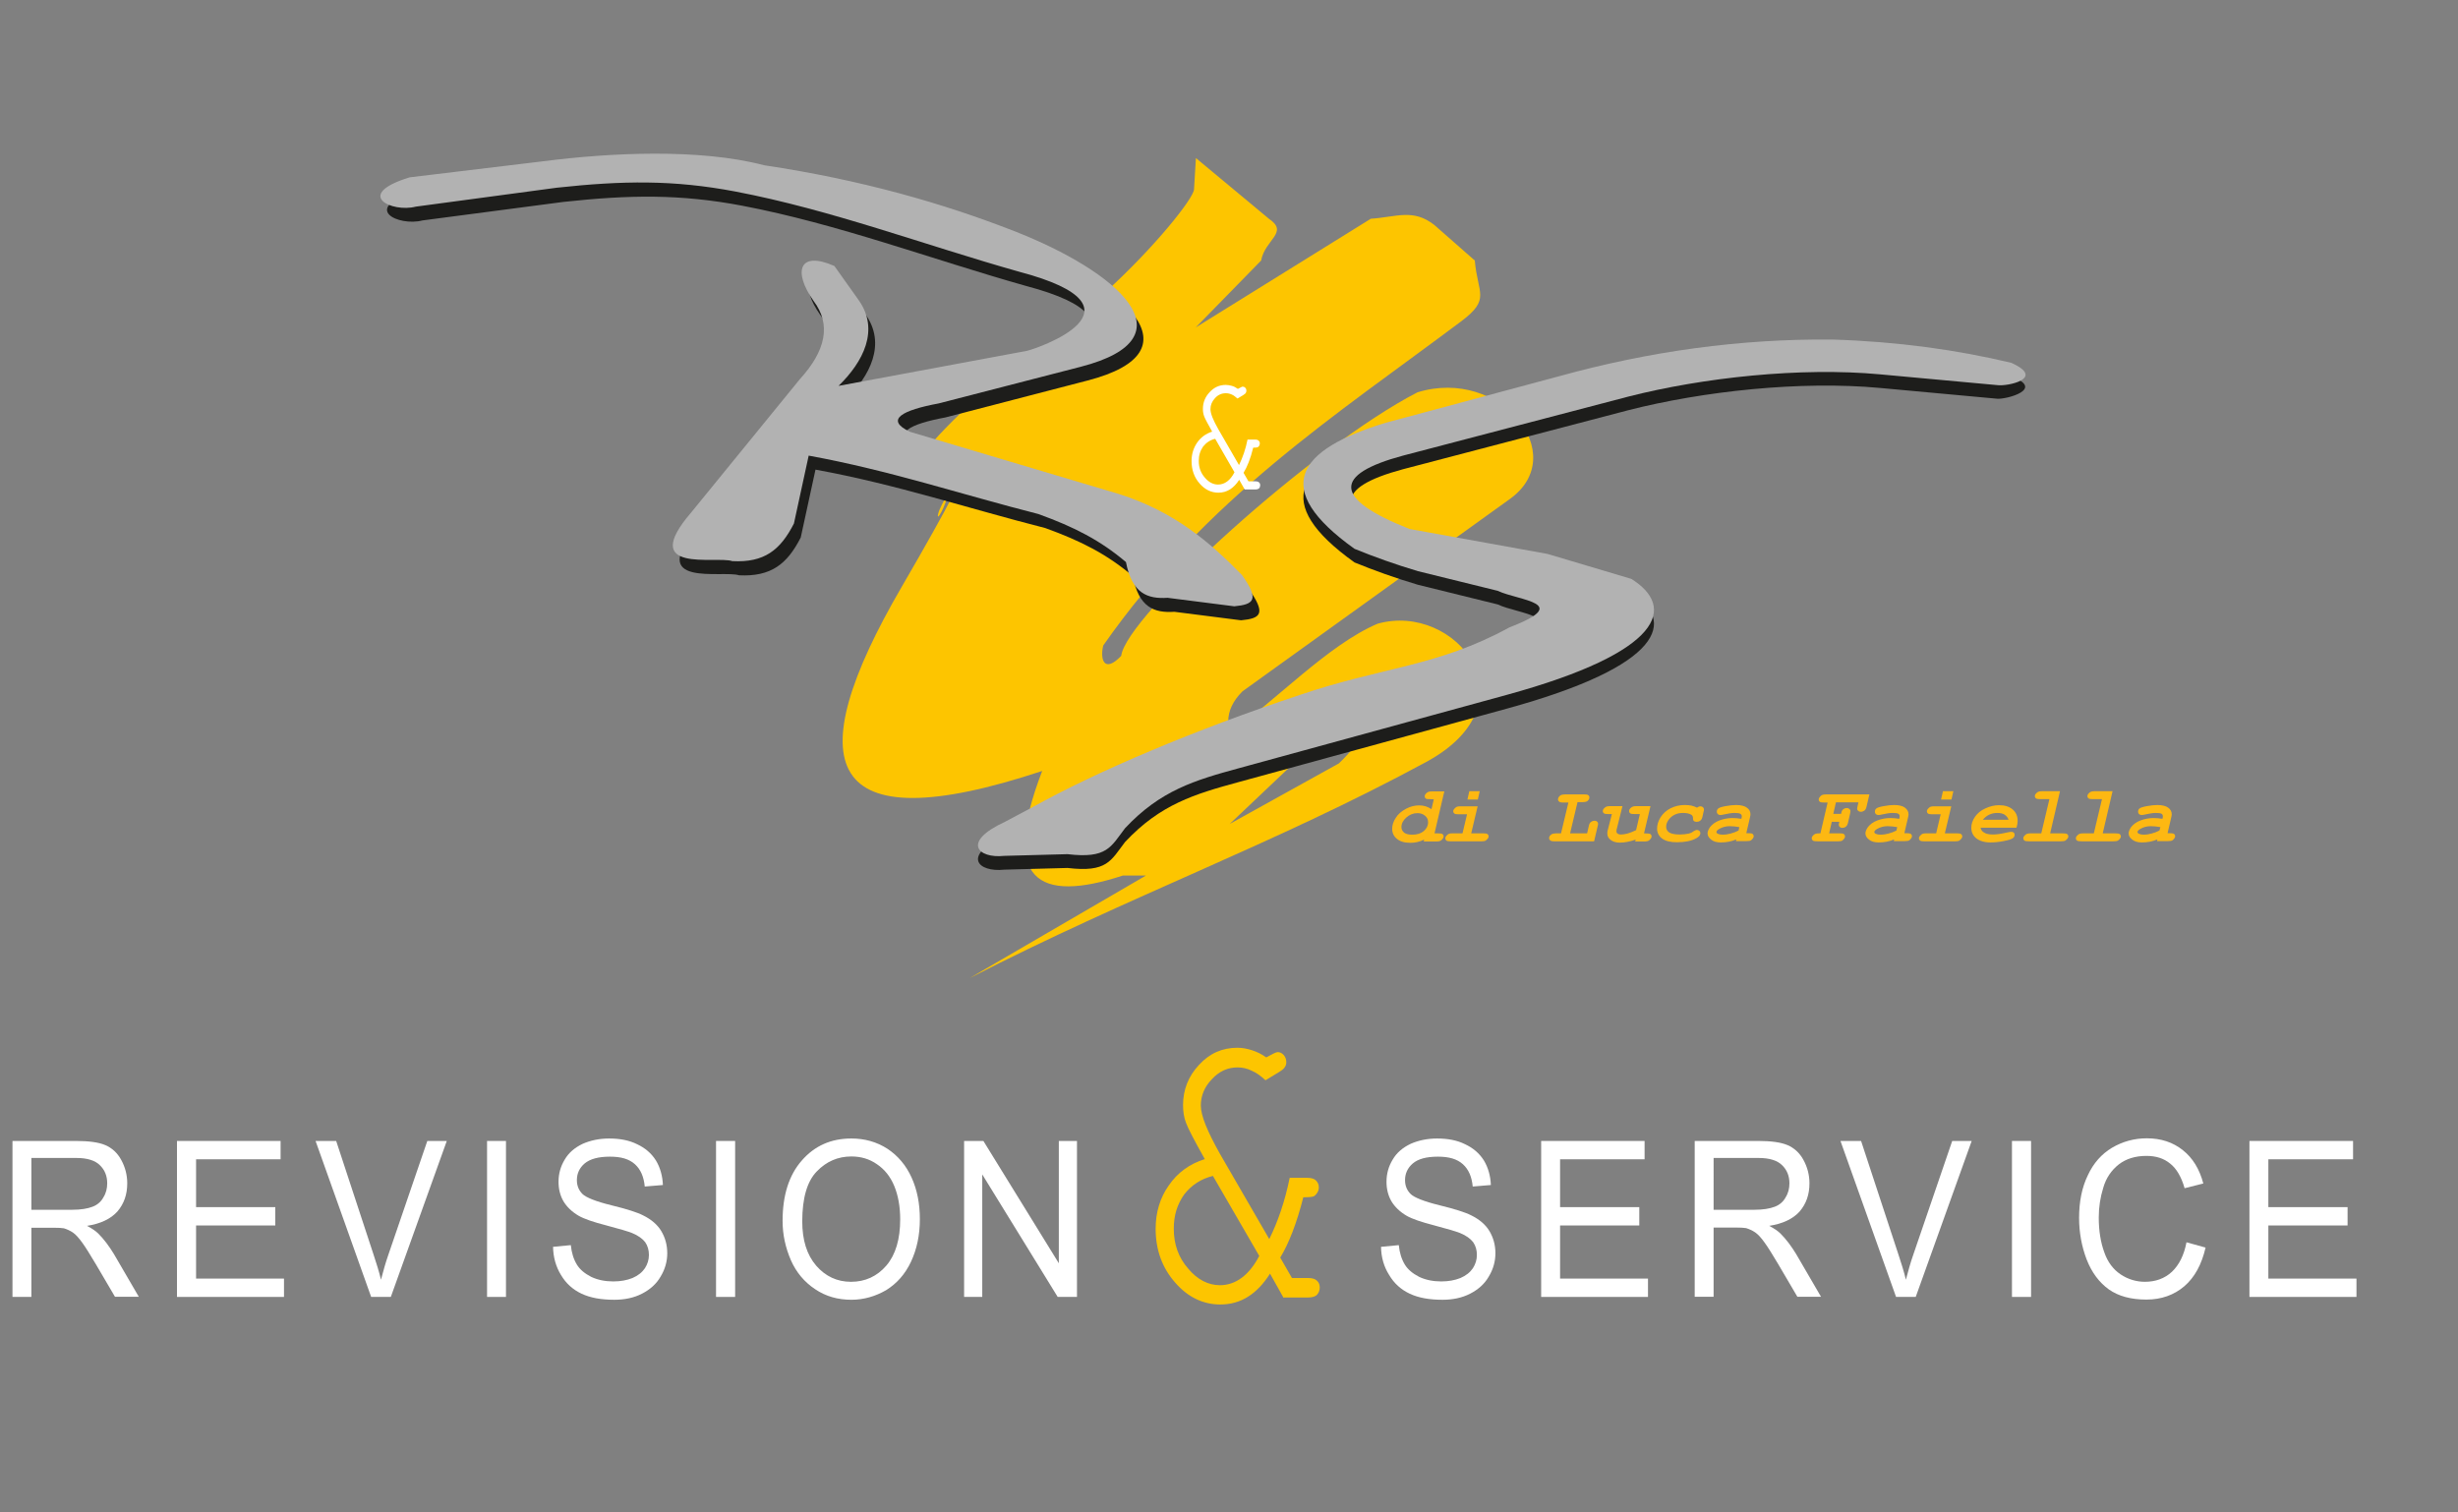 <?xml version="1.0" encoding="utf-8"?>
<!-- Generator: Adobe Illustrator 24.0.3, SVG Export Plug-In . SVG Version: 6.00 Build 0)  -->
<svg version="1.1" id="Livello_1" xmlns="http://www.w3.org/2000/svg" xmlns:xlink="http://www.w3.org/1999/xlink" x="0px" y="0px"
	 viewBox="0 0 130 80" style="enable-background:new 0 0 130 80;" xml:space="preserve">
<rect x="0" y="0" width="130" height="80" fill="#808080" stroke="none"/>
<style type="text/css">
	.st0{fill-rule:evenodd;clip-rule:evenodd;fill:#FFFFFF;}
	.st1{fill-rule:evenodd;clip-rule:evenodd;fill:#FDC500;}
	.st2{fill-rule:evenodd;clip-rule:evenodd;fill:#FDB812;}
	.st3{fill-rule:evenodd;clip-rule:evenodd;fill:#1D1D1B;}
	.st4{fill-rule:evenodd;clip-rule:evenodd;fill:#B2B2B2;}
</style>
<path class="st0" d="M0.66,68.6v-8.25h3.36c0.68,0,1.2,0.07,1.55,0.22c0.35,0.15,0.64,0.41,0.84,0.78c0.21,0.38,0.32,0.8,0.32,1.24
	c0,0.59-0.17,1.08-0.52,1.49c-0.35,0.39-0.89,0.65-1.61,0.76c0.27,0.14,0.47,0.28,0.6,0.41c0.29,0.29,0.57,0.66,0.83,1.09l1.31,2.25
	H6.08l-1.01-1.72c-0.3-0.5-0.53-0.88-0.72-1.14C4.17,65.48,4,65.29,3.85,65.19c-0.15-0.1-0.31-0.17-0.47-0.22
	c-0.11-0.02-0.3-0.03-0.55-0.03H1.66v3.66H0.66L0.66,68.6z M1.66,63.99h2.15c0.47,0,0.82-0.06,1.08-0.16
	c0.25-0.09,0.46-0.27,0.58-0.5c0.14-0.22,0.2-0.47,0.2-0.74c0-0.39-0.13-0.71-0.39-0.96c-0.25-0.25-0.67-0.38-1.23-0.38H1.66V63.99
	L1.66,63.99z"/>
<polygon class="st0" points="9.36,68.6 9.36,60.35 14.84,60.35 14.84,61.32 10.37,61.32 10.37,63.85 14.56,63.85 14.56,64.82 
	10.37,64.82 10.37,67.63 15.02,67.63 15.02,68.6 9.36,68.6 "/>
<path class="st0" d="M19.63,68.6l-2.94-8.25h1.09l1.97,5.99c0.16,0.48,0.3,0.93,0.4,1.35c0.12-0.45,0.24-0.9,0.4-1.35l2.05-5.99
	h1.03l-2.96,8.25H19.63L19.63,68.6z"/>
<polygon class="st0" points="25.76,68.6 26.76,68.6 26.76,60.35 25.76,60.35 25.76,68.6 "/>
<path class="st0" d="M29.25,65.95l0.94-0.09c0.04,0.41,0.15,0.75,0.32,1.03c0.16,0.26,0.41,0.47,0.76,0.65
	c0.34,0.16,0.73,0.24,1.16,0.24c0.39,0,0.72-0.06,1.02-0.18c0.3-0.13,0.51-0.3,0.66-0.52c0.14-0.22,0.21-0.45,0.21-0.7
	c0-0.25-0.06-0.48-0.2-0.68c-0.14-0.18-0.37-0.35-0.69-0.48c-0.2-0.08-0.66-0.22-1.35-0.4c-0.7-0.18-1.19-0.35-1.47-0.51
	c-0.36-0.21-0.63-0.47-0.81-0.77c-0.18-0.31-0.26-0.66-0.26-1.03c0-0.43,0.11-0.82,0.33-1.18c0.21-0.36,0.53-0.63,0.95-0.83
	c0.41-0.18,0.88-0.28,1.39-0.28c0.56,0,1.06,0.09,1.48,0.3c0.43,0.2,0.76,0.48,1,0.86c0.23,0.38,0.35,0.82,0.37,1.3l-0.96,0.08
	c-0.05-0.52-0.22-0.91-0.52-1.18c-0.31-0.28-0.74-0.4-1.32-0.4c-0.61,0-1.05,0.12-1.34,0.36c-0.28,0.24-0.41,0.54-0.41,0.88
	c0,0.3,0.1,0.54,0.3,0.74c0.19,0.18,0.7,0.39,1.52,0.59c0.82,0.2,1.38,0.38,1.67,0.53c0.45,0.22,0.77,0.5,0.97,0.83
	c0.21,0.35,0.32,0.74,0.32,1.18c0,0.44-0.12,0.85-0.35,1.23c-0.22,0.39-0.56,0.69-0.99,0.91c-0.43,0.22-0.92,0.32-1.46,0.32
	c-0.69,0-1.26-0.1-1.73-0.32c-0.47-0.22-0.83-0.55-1.09-0.99C29.4,67,29.26,66.5,29.25,65.95L29.25,65.95z"/>
<polygon class="st0" points="37.87,68.6 38.88,68.6 38.88,60.35 37.87,60.35 37.87,68.6 "/>
<path class="st0" d="M41.39,64.58c0-1.36,0.34-2.43,1.02-3.2c0.68-0.78,1.55-1.16,2.62-1.16c0.7,0,1.34,0.18,1.9,0.54
	c0.56,0.37,0.99,0.88,1.28,1.52c0.3,0.66,0.44,1.39,0.44,2.21c0,0.84-0.16,1.59-0.47,2.25c-0.31,0.66-0.75,1.15-1.31,1.5
	c-0.57,0.33-1.19,0.51-1.84,0.51c-0.72,0-1.36-0.18-1.92-0.56c-0.56-0.37-1-0.89-1.28-1.53C41.54,65.99,41.39,65.3,41.39,64.58
	L41.39,64.58z M42.43,64.6c0,0.99,0.24,1.77,0.74,2.35c0.49,0.56,1.1,0.85,1.84,0.85c0.75,0,1.38-0.29,1.87-0.86
	c0.49-0.58,0.73-1.39,0.73-2.45c0-0.67-0.11-1.26-0.31-1.75c-0.21-0.51-0.52-0.89-0.92-1.16c-0.4-0.28-0.85-0.41-1.35-0.41
	c-0.71,0-1.32,0.26-1.83,0.79C42.69,62.48,42.43,63.37,42.43,64.6L42.43,64.6z"/>
<polygon class="st0" points="50.99,68.6 50.99,60.35 52.01,60.35 56,66.82 56,60.35 56.96,60.35 56.96,68.6 55.94,68.6 51.95,62.12 
	51.95,68.6 50.99,68.6 "/>
<path class="st0" d="M73.04,65.95l0.94-0.09c0.04,0.41,0.15,0.75,0.32,1.03c0.16,0.26,0.41,0.47,0.76,0.65
	c0.34,0.16,0.73,0.24,1.16,0.24c0.39,0,0.72-0.06,1.02-0.18c0.3-0.13,0.51-0.3,0.66-0.52c0.14-0.22,0.21-0.45,0.21-0.7
	c0-0.25-0.06-0.48-0.2-0.68c-0.14-0.18-0.37-0.35-0.69-0.48c-0.2-0.08-0.66-0.22-1.35-0.4c-0.7-0.18-1.19-0.35-1.47-0.51
	c-0.36-0.21-0.63-0.47-0.81-0.77c-0.18-0.31-0.26-0.66-0.26-1.03c0-0.43,0.11-0.82,0.33-1.18c0.21-0.36,0.53-0.63,0.95-0.83
	c0.41-0.18,0.88-0.28,1.39-0.28c0.56,0,1.06,0.09,1.48,0.3c0.43,0.2,0.76,0.48,1,0.86c0.23,0.38,0.35,0.82,0.37,1.3l-0.96,0.08
	c-0.05-0.52-0.22-0.91-0.52-1.18c-0.31-0.28-0.74-0.4-1.32-0.4c-0.61,0-1.05,0.12-1.33,0.36c-0.28,0.24-0.41,0.54-0.41,0.88
	c0,0.3,0.1,0.54,0.3,0.74c0.19,0.18,0.7,0.39,1.52,0.59c0.82,0.2,1.38,0.38,1.67,0.53c0.45,0.22,0.77,0.5,0.97,0.83
	c0.21,0.35,0.32,0.74,0.32,1.18c0,0.44-0.12,0.85-0.35,1.23c-0.22,0.39-0.56,0.69-0.99,0.91c-0.43,0.22-0.92,0.32-1.46,0.32
	c-0.69,0-1.26-0.1-1.73-0.32c-0.47-0.22-0.83-0.55-1.09-0.99C73.19,67,73.05,66.5,73.04,65.95L73.04,65.95z"/>
<polygon class="st0" points="81.51,68.6 81.51,60.35 86.98,60.35 86.98,61.32 82.51,61.32 82.51,63.85 86.7,63.85 86.7,64.82 
	82.51,64.82 82.51,67.63 87.16,67.63 87.16,68.6 81.51,68.6 "/>
<path class="st0" d="M89.63,68.6v-8.25h3.36c0.68,0,1.2,0.07,1.55,0.22c0.35,0.15,0.64,0.41,0.84,0.78c0.21,0.38,0.32,0.8,0.32,1.24
	c0,0.59-0.17,1.08-0.52,1.49c-0.35,0.39-0.89,0.65-1.61,0.76c0.27,0.14,0.47,0.28,0.6,0.41c0.29,0.29,0.57,0.66,0.83,1.09l1.31,2.25
	h-1.25l-1.01-1.72c-0.3-0.5-0.53-0.88-0.72-1.14c-0.19-0.27-0.36-0.45-0.51-0.55c-0.15-0.1-0.31-0.17-0.47-0.22
	c-0.11-0.02-0.3-0.03-0.55-0.03h-1.17v3.66H89.63L89.63,68.6z M90.63,63.99h2.15c0.47,0,0.82-0.06,1.08-0.16
	c0.25-0.09,0.46-0.27,0.58-0.5c0.14-0.22,0.2-0.47,0.2-0.74c0-0.39-0.13-0.71-0.39-0.96c-0.25-0.25-0.67-0.38-1.23-0.38h-2.39V63.99
	L90.63,63.99z"/>
<path class="st0" d="M100.28,68.6l-2.94-8.25h1.09l1.97,5.99c0.16,0.48,0.3,0.93,0.4,1.35c0.12-0.45,0.24-0.9,0.4-1.35l2.05-5.99
	h1.03l-2.96,8.25H100.28L100.28,68.6z"/>
<polygon class="st0" points="106.41,68.6 107.42,68.6 107.42,60.35 106.41,60.35 106.41,68.6 "/>
<path class="st0" d="M115.64,65.71l1.01,0.28c-0.21,0.9-0.58,1.58-1.13,2.05c-0.54,0.46-1.21,0.7-2,0.7c-0.82,0-1.48-0.18-1.99-0.54
	c-0.51-0.37-0.9-0.89-1.17-1.58c-0.26-0.68-0.4-1.42-0.4-2.2c0-0.86,0.15-1.61,0.46-2.25c0.3-0.65,0.73-1.13,1.28-1.46
	c0.56-0.33,1.18-0.5,1.84-0.5c0.75,0,1.39,0.21,1.91,0.63c0.52,0.41,0.88,1,1.08,1.76l-0.99,0.25c-0.17-0.6-0.43-1.04-0.76-1.3
	c-0.34-0.28-0.75-0.41-1.26-0.41c-0.58,0-1.07,0.15-1.46,0.45c-0.39,0.31-0.67,0.71-0.82,1.23c-0.16,0.51-0.24,1.04-0.24,1.58
	c0,0.7,0.1,1.31,0.29,1.83c0.18,0.53,0.48,0.92,0.87,1.18c0.39,0.26,0.83,0.39,1.28,0.39c0.56,0,1.04-0.17,1.43-0.53
	C115.24,66.92,115.51,66.4,115.64,65.71L115.64,65.71z"/>
<polygon class="st0" points="118.97,68.6 118.97,60.35 124.45,60.35 124.45,61.32 119.97,61.32 119.97,63.85 124.16,63.85 
	124.16,64.82 119.97,64.82 119.97,67.63 124.63,67.63 124.63,68.6 118.97,68.6 "/>
<path class="st1" d="M67.86,68.6l-0.69-1.23C66.48,68.45,65.63,69,64.54,69c-0.9,0-1.71-0.38-2.38-1.15
	c-0.69-0.78-1.04-1.73-1.04-2.86c0-0.85,0.23-1.63,0.69-2.28c0.46-0.68,1.11-1.15,1.91-1.4c-0.55-0.98-0.88-1.61-0.99-1.91
	c-0.12-0.3-0.16-0.63-0.16-0.95c0-0.8,0.28-1.53,0.85-2.13c0.55-0.6,1.22-0.9,2.03-0.9c0.25,0,0.51,0.05,0.76,0.13
	c0.25,0.08,0.51,0.2,0.76,0.38c0.32-0.18,0.53-0.28,0.6-0.28c0.12,0,0.23,0.05,0.32,0.15c0.09,0.1,0.14,0.23,0.14,0.38
	c0,0.1-0.02,0.18-0.07,0.25c-0.05,0.1-0.16,0.18-0.32,0.28l-0.71,0.43c-0.25-0.23-0.48-0.4-0.72-0.5c-0.25-0.13-0.51-0.18-0.76-0.18
	c-0.51,0-0.97,0.2-1.36,0.63c-0.39,0.4-0.58,0.88-0.58,1.38c0,0.55,0.35,1.38,1.01,2.56l2.61,4.51c0.46-0.93,0.83-2.01,1.08-3.24
	h0.92c0.23,0,0.39,0.05,0.48,0.15c0.09,0.1,0.14,0.2,0.14,0.35c0,0.1-0.02,0.2-0.09,0.3c-0.05,0.08-0.12,0.15-0.18,0.18
	c-0.07,0.03-0.25,0.05-0.55,0.05c-0.35,1.38-0.76,2.43-1.22,3.19l0.62,1.08h0.85c0.23,0,0.39,0.05,0.48,0.15
	c0.09,0.08,0.14,0.2,0.14,0.35c0,0.15-0.05,0.28-0.14,0.38c-0.09,0.1-0.25,0.15-0.48,0.15H67.86L67.86,68.6z M64.15,62.2
	c-0.62,0.15-1.13,0.48-1.52,0.98c-0.37,0.53-0.55,1.1-0.55,1.81c0,0.83,0.25,1.53,0.76,2.11c0.48,0.58,1.06,0.88,1.68,0.88
	c0.83,0,1.55-0.53,2.08-1.55L64.15,62.2L64.15,62.2z"/>
<path class="st2" d="M76.39,41.85l-0.52,2.23h0.18c0.13,0,0.2,0.01,0.24,0.04c0.04,0.03,0.06,0.07,0.06,0.13
	c0,0.06-0.05,0.13-0.13,0.2c-0.05,0.04-0.13,0.06-0.26,0.06H75.3l0.02-0.1c-0.24,0.12-0.48,0.17-0.73,0.17
	c-0.31,0-0.54-0.07-0.71-0.21c-0.17-0.14-0.25-0.32-0.25-0.53c0-0.19,0.06-0.39,0.19-0.58c0.12-0.2,0.31-0.36,0.56-0.49
	c0.21-0.11,0.44-0.17,0.68-0.17c0.24,0,0.46,0.07,0.65,0.2l0.12-0.52l-0.18-0.01c-0.13,0-0.2,0-0.24-0.03
	c-0.04-0.03-0.06-0.07-0.06-0.13c0-0.06,0.05-0.13,0.13-0.19c0.05-0.04,0.13-0.06,0.26-0.06H76.39L76.39,41.85z M74.69,44.15
	c0.26,0,0.45-0.06,0.61-0.19c0.15-0.13,0.23-0.28,0.23-0.47c0-0.14-0.05-0.25-0.16-0.34c-0.1-0.09-0.24-0.14-0.4-0.14
	c-0.23,0-0.42,0.08-0.59,0.23c-0.17,0.15-0.26,0.32-0.26,0.51c0,0.12,0.05,0.21,0.14,0.29C74.35,44.11,74.49,44.15,74.69,44.15
	L74.69,44.15z M78.26,41.85l-0.1,0.44h-0.55l0.1-0.44H78.26L78.26,41.85z M78.15,42.65l-0.34,1.43h0.66c0.1,0,0.16,0.01,0.2,0.04
	c0.04,0.03,0.06,0.07,0.06,0.13c0,0.06-0.05,0.13-0.14,0.2c-0.05,0.04-0.12,0.05-0.21,0.05h-1.68c-0.1,0-0.16-0.01-0.2-0.04
	c-0.04-0.03-0.06-0.07-0.06-0.13c0-0.06,0.05-0.12,0.13-0.19c0.05-0.04,0.12-0.06,0.22-0.06h0.56l0.24-1.01h-0.47
	c-0.1,0-0.16-0.01-0.2-0.04c-0.04-0.03-0.06-0.07-0.06-0.13c0-0.06,0.05-0.12,0.13-0.19c0.05-0.04,0.12-0.06,0.22-0.06H78.15
	L78.15,42.65z M83.43,42.44l-0.39,1.64h0.9l0.09-0.39c0.02-0.1,0.06-0.18,0.12-0.22c0.06-0.04,0.12-0.06,0.19-0.06
	c0.05,0,0.1,0.02,0.13,0.05c0.03,0.03,0.05,0.06,0.05,0.1c0,0.03,0,0.07-0.02,0.13l-0.19,0.81h-2.11c-0.11,0-0.18-0.02-0.21-0.05
	c-0.04-0.03-0.06-0.07-0.06-0.12c0-0.08,0.05-0.15,0.13-0.2c0.05-0.03,0.13-0.05,0.23-0.05h0.27l0.39-1.63h-0.28
	c-0.11,0-0.18-0.02-0.21-0.05c-0.04-0.03-0.06-0.07-0.06-0.12c0-0.08,0.05-0.15,0.13-0.21c0.05-0.03,0.13-0.05,0.23-0.05h1.03
	c0.11,0,0.18,0.01,0.21,0.04c0.04,0.03,0.06,0.07,0.06,0.12c0,0.09-0.05,0.15-0.13,0.21c-0.05,0.02-0.13,0.04-0.23,0.04H83.43
	L83.43,42.44z M87.29,42.65l-0.34,1.43c0.19,0,0.3,0.01,0.34,0.04c0.04,0.03,0.06,0.07,0.06,0.13c0,0.06-0.05,0.13-0.13,0.2
	c-0.05,0.04-0.13,0.06-0.26,0.06h-0.48l0.03-0.1c-0.32,0.11-0.6,0.16-0.85,0.16c-0.19,0-0.35-0.05-0.47-0.14
	c-0.12-0.09-0.18-0.2-0.18-0.34c0-0.04,0-0.08,0.01-0.13l0.23-0.9h-0.18c-0.13,0-0.2-0.01-0.24-0.04c-0.04-0.03-0.06-0.07-0.06-0.13
	c0-0.06,0.05-0.13,0.13-0.19c0.05-0.04,0.13-0.06,0.26-0.06h0.65l-0.31,1.24c-0.01,0.05-0.01,0.08-0.01,0.1
	c0,0.04,0.02,0.08,0.06,0.11c0.04,0.03,0.1,0.05,0.19,0.05c0.1,0,0.21-0.02,0.33-0.05c0.12-0.03,0.27-0.09,0.46-0.18l0.2-0.85h-0.27
	c-0.13,0-0.2-0.01-0.24-0.04c-0.04-0.03-0.06-0.07-0.06-0.13c0-0.06,0.05-0.13,0.13-0.19c0.05-0.04,0.13-0.06,0.26-0.06H87.29
	L87.29,42.65z M89.75,42.72c0.07-0.05,0.13-0.07,0.19-0.07c0.05,0,0.1,0.02,0.13,0.05c0.03,0.03,0.05,0.07,0.05,0.11
	c0,0.03,0,0.07-0.02,0.12l-0.06,0.27c-0.02,0.1-0.06,0.17-0.12,0.21c-0.05,0.04-0.12,0.06-0.19,0.06c-0.06,0-0.12-0.02-0.15-0.05
	c-0.03-0.03-0.04-0.08-0.04-0.15c0-0.08-0.03-0.13-0.08-0.17c-0.11-0.07-0.26-0.1-0.45-0.1c-0.3,0-0.53,0.1-0.71,0.3
	c-0.12,0.14-0.18,0.28-0.18,0.43c0,0.13,0.05,0.22,0.16,0.3c0.11,0.07,0.29,0.11,0.56,0.11c0.19,0,0.35-0.02,0.48-0.05
	c0.08-0.02,0.16-0.05,0.23-0.11c0.08-0.05,0.14-0.08,0.2-0.08c0.05,0,0.1,0.02,0.13,0.05c0.03,0.03,0.05,0.07,0.05,0.12
	c0,0.1-0.07,0.19-0.22,0.27c-0.25,0.14-0.59,0.21-1.02,0.21c-0.36,0-0.62-0.07-0.79-0.2c-0.17-0.13-0.26-0.31-0.26-0.52
	c0-0.2,0.06-0.4,0.19-0.61c0.13-0.2,0.31-0.36,0.53-0.47c0.23-0.11,0.47-0.17,0.74-0.17c0.13,0,0.24,0.01,0.35,0.03
	C89.58,42.64,89.67,42.68,89.75,42.72L89.75,42.72z M91.81,44.5l0.02-0.1c-0.26,0.11-0.53,0.16-0.82,0.16
	c-0.22,0-0.39-0.05-0.51-0.15c-0.13-0.1-0.19-0.21-0.19-0.33c0-0.1,0.05-0.21,0.13-0.33c0.12-0.15,0.28-0.27,0.49-0.35
	c0.21-0.08,0.44-0.13,0.69-0.13c0.14,0,0.3,0.01,0.48,0.04l0.02-0.1c0-0.02,0-0.03,0-0.04c0-0.05-0.02-0.09-0.07-0.12
	c-0.06-0.04-0.17-0.05-0.32-0.05c-0.14,0-0.33,0.03-0.55,0.08c-0.08,0.02-0.15,0.03-0.2,0.03c-0.05,0-0.09-0.02-0.13-0.05
	c-0.03-0.03-0.05-0.07-0.05-0.12c0-0.07,0.02-0.13,0.07-0.17c0.05-0.05,0.18-0.09,0.39-0.13c0.22-0.04,0.4-0.06,0.56-0.06
	c0.25,0,0.45,0.05,0.57,0.14c0.13,0.09,0.19,0.21,0.19,0.35c0,0.04-0.01,0.09-0.02,0.14l-0.2,0.86h0.08c0.13,0,0.22,0.01,0.25,0.04
	c0.04,0.03,0.06,0.07,0.06,0.13c0,0.06-0.05,0.13-0.13,0.2c-0.05,0.04-0.13,0.05-0.26,0.05H91.81L91.81,44.5z M91.99,43.75
	c-0.18-0.03-0.34-0.05-0.51-0.05c-0.2,0-0.39,0.05-0.56,0.15c-0.1,0.06-0.14,0.11-0.14,0.16c0,0.04,0.03,0.08,0.1,0.1
	c0.07,0.03,0.15,0.04,0.26,0.04c0.11,0,0.24-0.02,0.39-0.06c0.15-0.04,0.29-0.09,0.42-0.16L91.99,43.75L91.99,43.75z M96.88,43.47
	l-0.14,0.61h0.58c0.1,0,0.16,0.01,0.2,0.04c0.04,0.03,0.06,0.07,0.06,0.13c0,0.06-0.05,0.13-0.13,0.2
	c-0.05,0.04-0.12,0.05-0.22,0.05h-1.11c-0.13,0-0.2-0.01-0.24-0.04c-0.04-0.03-0.06-0.07-0.06-0.13c0-0.06,0.05-0.13,0.13-0.19
	c0.05-0.04,0.13-0.06,0.26-0.06h0.07l0.38-1.63h-0.17c-0.12,0-0.2-0.01-0.24-0.04c-0.04-0.03-0.06-0.07-0.06-0.13
	c0-0.06,0.05-0.13,0.13-0.2c0.05-0.04,0.13-0.06,0.26-0.06h2.29l-0.15,0.64c-0.02,0.1-0.06,0.18-0.12,0.22
	c-0.06,0.04-0.12,0.06-0.19,0.06c-0.05,0-0.1-0.02-0.13-0.05c-0.04-0.03-0.06-0.07-0.06-0.11c0-0.03,0.01-0.07,0.02-0.12l0.05-0.22
	h-1.19l-0.14,0.61h0.41c0.02-0.11,0.05-0.18,0.08-0.21c0.06-0.07,0.14-0.1,0.23-0.1c0.06,0,0.1,0.02,0.13,0.05
	c0.04,0.03,0.06,0.07,0.06,0.11c0,0.03-0.01,0.07-0.02,0.13l-0.11,0.48c-0.02,0.1-0.06,0.17-0.12,0.22
	c-0.05,0.04-0.12,0.06-0.19,0.06c-0.05,0-0.1-0.02-0.13-0.05c-0.03-0.03-0.05-0.07-0.05-0.11c0-0.03,0.01-0.08,0.03-0.16H96.88
	L96.88,43.47z M100.16,44.5l0.02-0.1c-0.26,0.11-0.53,0.16-0.82,0.16c-0.22,0-0.39-0.05-0.51-0.15c-0.13-0.1-0.19-0.21-0.19-0.33
	c0-0.1,0.05-0.21,0.13-0.33c0.12-0.15,0.28-0.27,0.49-0.35c0.21-0.08,0.44-0.13,0.69-0.13c0.14,0,0.3,0.01,0.48,0.04l0.02-0.1
	c0-0.02,0-0.03,0-0.04c0-0.05-0.02-0.09-0.06-0.12c-0.06-0.04-0.17-0.05-0.32-0.05c-0.14,0-0.33,0.03-0.55,0.08
	c-0.08,0.02-0.15,0.03-0.2,0.03c-0.05,0-0.09-0.02-0.13-0.05c-0.03-0.03-0.05-0.07-0.05-0.12c0-0.07,0.02-0.13,0.07-0.17
	c0.05-0.05,0.18-0.09,0.39-0.13c0.22-0.04,0.4-0.06,0.56-0.06c0.25,0,0.45,0.05,0.57,0.14c0.12,0.09,0.19,0.21,0.19,0.35
	c0,0.04-0.01,0.09-0.02,0.14l-0.2,0.86h0.08c0.13,0,0.22,0.01,0.26,0.04c0.04,0.03,0.06,0.07,0.06,0.13c0,0.06-0.05,0.13-0.13,0.2
	c-0.05,0.04-0.14,0.05-0.26,0.05H100.16L100.16,44.5z M100.34,43.75c-0.18-0.03-0.34-0.05-0.51-0.05c-0.2,0-0.39,0.05-0.56,0.15
	c-0.1,0.06-0.14,0.11-0.14,0.16c0,0.04,0.03,0.08,0.1,0.1c0.07,0.03,0.15,0.04,0.26,0.04c0.11,0,0.24-0.02,0.39-0.06
	c0.15-0.04,0.29-0.09,0.42-0.16L100.34,43.75L100.34,43.75z M103.31,41.85l-0.1,0.44h-0.55l0.1-0.44H103.31L103.31,41.85z
	 M103.2,42.65l-0.34,1.43h0.66c0.1,0,0.16,0.01,0.2,0.04c0.04,0.03,0.06,0.07,0.06,0.13c0,0.06-0.05,0.13-0.14,0.2
	c-0.05,0.04-0.12,0.05-0.21,0.05h-1.68c-0.1,0-0.16-0.01-0.2-0.04c-0.04-0.03-0.06-0.07-0.06-0.13c0-0.06,0.05-0.12,0.13-0.19
	c0.05-0.04,0.12-0.06,0.22-0.06h0.56l0.24-1.01h-0.47c-0.1,0-0.16-0.01-0.2-0.04c-0.04-0.03-0.06-0.07-0.06-0.13
	c0-0.06,0.05-0.12,0.13-0.19c0.05-0.04,0.12-0.06,0.22-0.06H103.2L103.2,42.65z M106.65,43.78h-1.9c0.02,0.11,0.08,0.2,0.19,0.26
	c0.11,0.07,0.26,0.1,0.47,0.1c0.18,0,0.41-0.03,0.71-0.1c0.13-0.03,0.21-0.04,0.26-0.04c0.05,0,0.09,0.01,0.12,0.04
	c0.04,0.03,0.05,0.07,0.05,0.12c0,0.07-0.03,0.13-0.1,0.18c-0.07,0.05-0.23,0.1-0.49,0.15c-0.26,0.05-0.48,0.07-0.69,0.07
	c-0.32,0-0.57-0.08-0.75-0.22c-0.18-0.15-0.26-0.33-0.26-0.56c0-0.19,0.06-0.38,0.19-0.57c0.13-0.19,0.31-0.34,0.55-0.45
	c0.24-0.11,0.48-0.17,0.73-0.17c0.29,0,0.53,0.07,0.71,0.22c0.18,0.15,0.27,0.35,0.27,0.61c0,0.06-0.01,0.12-0.02,0.19L106.65,43.78
	L106.65,43.78z M106.23,43.36c-0.04-0.12-0.11-0.2-0.21-0.27c-0.1-0.06-0.23-0.09-0.38-0.09c-0.16,0-0.3,0.03-0.43,0.09
	c-0.13,0.06-0.24,0.15-0.34,0.27H106.23L106.23,43.36z M108.95,41.85l-0.52,2.23h0.66c0.13,0,0.2,0.01,0.24,0.04
	c0.04,0.03,0.06,0.07,0.06,0.13c0,0.06-0.05,0.13-0.14,0.2c-0.05,0.04-0.13,0.05-0.26,0.05h-1.68c-0.13,0-0.2-0.01-0.24-0.04
	c-0.04-0.03-0.06-0.07-0.06-0.13c0-0.06,0.05-0.12,0.13-0.19c0.05-0.04,0.13-0.06,0.26-0.06h0.56l0.43-1.81h-0.47
	c-0.12,0-0.2-0.01-0.24-0.04c-0.04-0.03-0.06-0.07-0.06-0.13c0-0.06,0.05-0.13,0.13-0.19c0.05-0.04,0.13-0.06,0.26-0.06H108.95
	L108.95,41.85z M111.73,41.85l-0.52,2.23h0.66c0.13,0,0.2,0.01,0.24,0.04c0.04,0.03,0.06,0.07,0.06,0.13c0,0.06-0.05,0.13-0.14,0.2
	c-0.05,0.04-0.13,0.05-0.26,0.05h-1.68c-0.13,0-0.2-0.01-0.24-0.04c-0.04-0.03-0.06-0.07-0.06-0.13c0-0.06,0.05-0.12,0.13-0.19
	c0.05-0.04,0.13-0.06,0.26-0.06h0.56l0.43-1.81h-0.47c-0.13,0-0.2-0.01-0.24-0.04c-0.04-0.03-0.06-0.07-0.06-0.13
	c0-0.06,0.05-0.13,0.13-0.19c0.05-0.04,0.13-0.06,0.26-0.06H111.73L111.73,41.85z M114.08,44.5l0.02-0.1
	c-0.26,0.11-0.53,0.16-0.82,0.16c-0.22,0-0.38-0.05-0.51-0.15c-0.13-0.1-0.19-0.21-0.19-0.33c0-0.1,0.05-0.21,0.13-0.33
	c0.12-0.15,0.28-0.27,0.49-0.35c0.21-0.08,0.44-0.13,0.69-0.13c0.14,0,0.3,0.01,0.48,0.04l0.02-0.1c0-0.02,0-0.03,0-0.04
	c0-0.05-0.02-0.09-0.06-0.12c-0.06-0.04-0.17-0.05-0.32-0.05c-0.14,0-0.33,0.03-0.55,0.08c-0.08,0.02-0.15,0.03-0.2,0.03
	c-0.05,0-0.09-0.02-0.13-0.05c-0.03-0.03-0.05-0.07-0.05-0.12c0-0.07,0.02-0.13,0.07-0.17c0.05-0.05,0.18-0.09,0.39-0.13
	c0.22-0.04,0.4-0.06,0.56-0.06c0.25,0,0.45,0.05,0.57,0.14c0.13,0.09,0.19,0.21,0.19,0.35c0,0.04-0.01,0.09-0.02,0.14l-0.2,0.86
	h0.08c0.13,0,0.22,0.01,0.26,0.04c0.04,0.03,0.06,0.07,0.06,0.13c0,0.06-0.05,0.13-0.13,0.2c-0.05,0.04-0.13,0.05-0.26,0.05H114.08
	L114.08,44.5z M114.26,43.75c-0.18-0.03-0.34-0.05-0.51-0.05c-0.2,0-0.39,0.05-0.56,0.15c-0.1,0.06-0.14,0.11-0.14,0.16
	c0,0.04,0.03,0.08,0.1,0.1c0.07,0.03,0.15,0.04,0.25,0.04c0.11,0,0.24-0.02,0.39-0.06c0.15-0.04,0.29-0.09,0.42-0.16L114.26,43.75
	L114.26,43.75z"/>
<path class="st1" d="M63.25,8.36l-0.1,1.66c-0.03,0.47-2.04,3.03-4.76,5.5c-1.5,1.37,0.67,2.08-4.88,3.78
	c-3.15,2.9-5.6,5.29-4.5,5.1c2.56-0.44,0.37,3.76,0.61,2.77c0.24-1,3.55-5.56-1.93,3.87c-5.49,9.43-4.18,13.59,7.43,9.74
	c-2.23,5.78-0.23,7.01,4.27,5.53h1.22l-9.33,5.43c8.43-4.34,16.12-7.09,24.14-11.43c5.84-3.16,1.57-8.48-2.56-7.32
	c-2.64,1.12-5.55,4.23-7.43,5.44l-0.47-0.28c0-0.55,0.25-1.08,0.75-1.58l14.15-10.18c3.25-2.34-0.49-6.99-4.89-5.64
	c-5.5,2.83-15.43,11.85-15.67,13.94c-0.91,0.95-1.13,0.18-0.95-0.55C63.8,26.36,70.6,22,77.29,16.99c1.56-1.18,0.86-1.44,0.71-3.21
	l-2.14-1.88c-1.12-0.88-2-0.42-3.36-0.33l-9.26,5.75c1.15-1.18,2.31-2.36,3.46-3.54c0.2-1.11,1.49-1.48,0.41-2.21L63.25,8.36
	L63.25,8.36z M68.09,40.69c5.32-5.52,5.17-2.62,2.72-0.31l-5.77,3.2L68.09,40.69L68.09,40.69z"/>
<path class="st3" d="M22.34,11.66c-1.25,0.33-3.33-0.63-0.32-1.55l7.06-0.85c3.5-0.45,8.26-0.69,11.68,0.21
	c5.19,0.78,9.48,2.02,13.22,3.48c5.5,2.15,9.49,5.64,3.53,7.18L50,22.08c-1.88,0.35-2.89,0.85-1.51,1.5l11.05,3.29
	c2.93,0.93,4.81,2.55,6.51,4.29c0.92,1.3,0.64,1.55-0.41,1.65l-3.53-0.45c-1.06,0.07-1.88-0.22-2.2-1.89
	c-1.36-1.15-2.72-1.85-4.63-2.54c-4.05-1.03-7.87-2.31-12.15-3.09l-0.78,3.59c-0.72,1.41-1.57,2.08-3.26,2
	c-0.86-0.29-5.01,0.71-2.16-2.59l5.73-7.03c1.38-1.51,1.68-2.9,0.73-4.14c-1.1-1.56-0.78-2.68,1.1-1.85l1.28,1.8
	c1.12,1.57,0.25,3.27-1.06,4.54l9.95-1.85c0.43-0.08,6.9-2.26-0.41-4.19c-5-1.41-9.91-3.27-15-4.24c-3.27-0.62-5.95-0.58-9.45-0.2
	L22.34,11.66L22.34,11.66z"/>
<path class="st3" d="M54.58,43.44l-1.43,0.76c-2.32,1.07-1.42,1.95-0.04,1.8l3.35-0.09c2.1,0.25,2.29-0.39,3.04-1.37
	c1.87-2,3.69-2.54,6-3.17l14.17-3.88c8.36-2.29,8.97-4.66,6.61-6.15l-4.43-1.32l-7.3-1.32c-4.08-1.61-4.03-2.89-0.35-3.88
	l11.91-3.12c3.95-1.01,9.12-1.57,13.32-1.18l6.2,0.57c0.48,0.04,2.57-0.51,0.74-1.18c-2.89-0.69-6.01-1.12-9.43-1.23
	c-4.92-0.05-9.74,0.63-14.48,1.94l-9.17,2.46c-4.69,1.42-6.12,3.48-1.65,6.67c1.03,0.42,2.14,0.82,3.35,1.18l4.22,1.04
	c1.12,0.53,4.01,0.63,0.61,1.94c-3.8,2.08-6.71,2.08-11.08,3.57C63.22,39.32,58.03,41.52,54.58,43.44L54.58,43.44z"/>
<path class="st4" d="M21.99,10.93c-1.25,0.33-3.33-0.63-0.32-1.55l7.06-0.85c3.5-0.45,8.26-0.69,11.68,0.21
	c5.19,0.78,9.48,2.02,13.22,3.48c5.5,2.15,9.49,5.64,3.53,7.18l-7.52,1.94c-1.88,0.35-2.89,0.85-1.51,1.5l11.05,3.29
	c2.93,0.93,4.81,2.55,6.51,4.29c0.92,1.3,0.64,1.55-0.41,1.65l-3.53-0.45c-1.05,0.07-1.88-0.22-2.2-1.89
	c-1.36-1.15-2.72-1.85-4.63-2.54c-4.05-1.03-7.87-2.31-12.15-3.09l-0.78,3.59c-0.72,1.41-1.57,2.08-3.26,1.99
	c-0.86-0.29-5.01,0.71-2.16-2.59l5.73-7.03c1.38-1.51,1.67-2.9,0.73-4.14c-1.1-1.56-0.78-2.68,1.1-1.85l1.28,1.8
	c1.12,1.57,0.25,3.27-1.06,4.54l9.95-1.85c0.43-0.08,6.9-2.26-0.41-4.19c-5-1.41-9.91-3.27-15-4.24c-3.27-0.62-5.95-0.58-9.45-0.2
	L21.99,10.93L21.99,10.93z"/>
<path class="st4" d="M54.58,42.71l-1.43,0.76c-2.32,1.07-1.42,1.95-0.04,1.8l3.35-0.09c2.1,0.25,2.29-0.39,3.04-1.37
	c1.87-2,3.69-2.54,6-3.17l14.17-3.88c8.36-2.29,8.97-4.66,6.61-6.14l-4.43-1.32l-7.3-1.32c-4.08-1.61-4.03-2.89-0.35-3.88
	l11.91-3.12c3.95-1.01,9.12-1.57,13.32-1.18l6.2,0.57c0.52,0.08,2.6-0.35,0.74-1.18c-2.89-0.69-6.01-1.12-9.43-1.23
	c-4.92-0.05-9.74,0.63-14.48,1.94l-9.17,2.46c-4.69,1.42-6.12,3.48-1.65,6.67c1.03,0.42,2.14,0.82,3.35,1.18l4.22,1.04
	c1.12,0.53,4.01,0.63,0.61,1.94c-3.8,2.08-6.71,2.08-11.08,3.57C63.22,38.59,58.03,40.79,54.58,42.71L54.58,42.71z"/>
<path class="st0" d="M65.83,25.89l-0.29-0.51c-0.29,0.45-0.65,0.68-1.1,0.68c-0.38,0-0.71-0.16-0.99-0.48
	c-0.29-0.33-0.43-0.72-0.43-1.2c0-0.36,0.1-0.68,0.29-0.96c0.19-0.28,0.46-0.48,0.8-0.59c-0.23-0.41-0.37-0.67-0.42-0.8
	c-0.05-0.13-0.07-0.26-0.07-0.4c0-0.34,0.12-0.64,0.36-0.89c0.23-0.25,0.51-0.38,0.85-0.38c0.11,0,0.21,0.02,0.32,0.05
	c0.11,0.03,0.21,0.08,0.32,0.16c0.14-0.07,0.22-0.12,0.25-0.12c0.05,0,0.1,0.02,0.14,0.06c0.04,0.04,0.06,0.09,0.06,0.16
	c0,0.04-0.01,0.07-0.03,0.11c-0.02,0.04-0.07,0.07-0.14,0.12l-0.3,0.18c-0.11-0.09-0.2-0.17-0.3-0.21
	c-0.11-0.05-0.21-0.07-0.32-0.07c-0.21,0-0.41,0.08-0.57,0.26c-0.16,0.17-0.24,0.37-0.24,0.58c0,0.23,0.14,0.58,0.42,1.07l1.09,1.89
	c0.19-0.39,0.35-0.84,0.45-1.35h0.39c0.1,0,0.16,0.02,0.2,0.06c0.04,0.04,0.06,0.08,0.06,0.15c0,0.04-0.01,0.08-0.04,0.13
	c-0.02,0.03-0.05,0.06-0.08,0.07c-0.03,0.01-0.11,0.02-0.23,0.02c-0.14,0.58-0.32,1.02-0.51,1.33l0.26,0.45h0.36
	c0.1,0,0.16,0.02,0.2,0.06c0.04,0.03,0.06,0.08,0.06,0.15c0,0.06-0.02,0.12-0.06,0.16c-0.04,0.04-0.11,0.06-0.2,0.06H65.83
	L65.83,25.89z M64.27,23.21c-0.26,0.06-0.47,0.2-0.64,0.41c-0.15,0.22-0.23,0.46-0.23,0.76c0,0.35,0.11,0.64,0.32,0.88
	c0.2,0.24,0.44,0.37,0.7,0.37c0.35,0,0.65-0.22,0.87-0.65L64.27,23.21L64.27,23.21z"/>
</svg>
